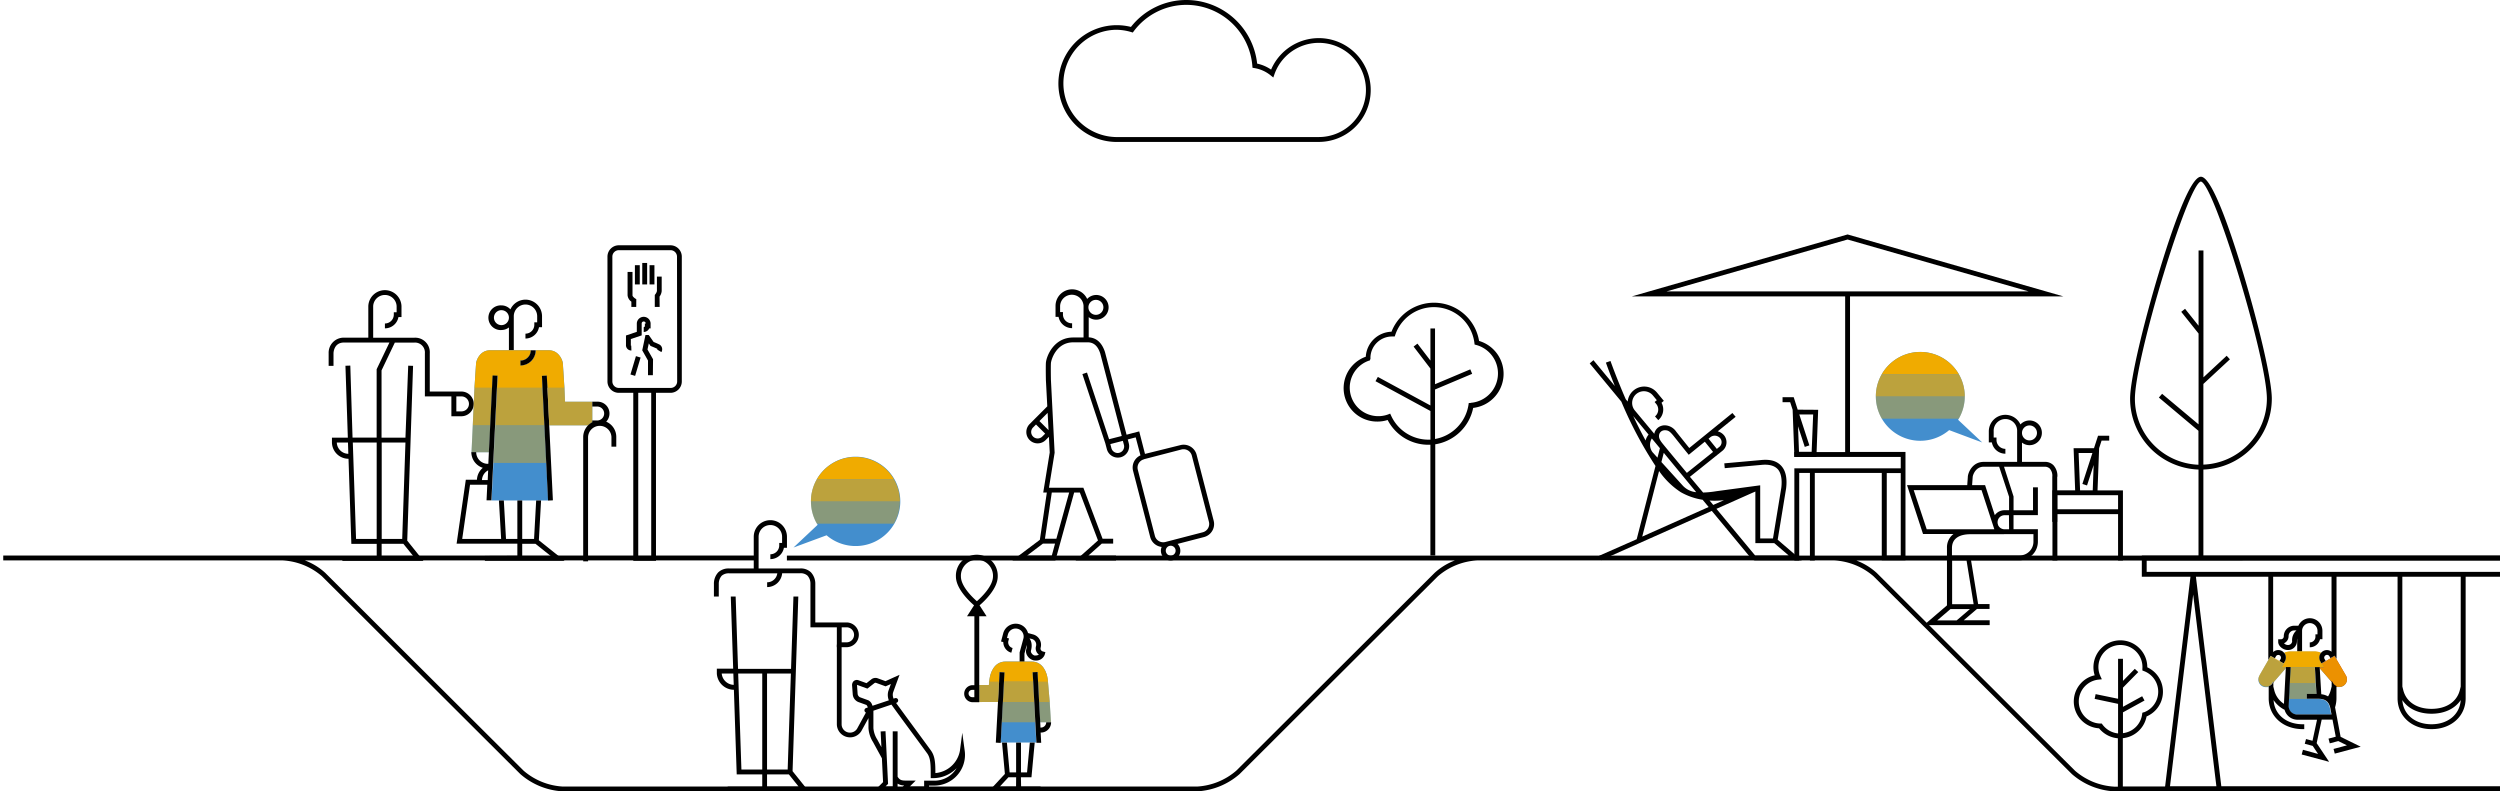 <?xml version="1.0" encoding="UTF-8"?>
<svg xmlns="http://www.w3.org/2000/svg" xmlns:xlink="http://www.w3.org/1999/xlink" viewBox="0 0 770.75 243.99">
  <defs>
    <style>.cls-1{fill:none;}.cls-2{fill:#438ecd;}.cls-10,.cls-3,.cls-5{fill:#f0ab00;}.cls-3{opacity:0.7;}.cls-4{fill:#e35500;}.cls-6{opacity:0.7;}.cls-7{clip-path:url(#clip-path);}.cls-8{opacity:0.4;}.cls-9{clip-path:url(#clip-path-2);}.cls-10{opacity:0.4;}.cls-11{clip-path:url(#clip-path-3);}.cls-12{clip-path:url(#clip-path-4);}.cls-13{fill:#4fb81c;}</style>
    <clipPath id="clip-path">
      <rect class="cls-1" x="250.02" y="147.74" width="27.42" height="6.86"></rect>
    </clipPath>
    <clipPath id="clip-path-2">
      <rect class="cls-1" x="250.02" y="154.6" width="27.42" height="6.85"></rect>
    </clipPath>
    <clipPath id="clip-path-3">
      <rect class="cls-1" x="578.32" y="115.36" width="27.42" height="6.86"></rect>
    </clipPath>
    <clipPath id="clip-path-4">
      <rect class="cls-1" x="578.32" y="122.22" width="27.42" height="6.86"></rect>
    </clipPath>
  </defs>
  <title>Header_Everyday</title>
  <g id="Layer_2" data-name="Layer 2">
    <g id="Outline">
      <path d="M344,43.76A18,18,0,1,1,348.67,8.3,21.71,21.71,0,0,1,365.82,0a22,22,0,0,1,21.76,19.61,12.28,12.28,0,0,1,4.3,1.85,16,16,0,1,1,15,22.29H344Zm62.61-1.51a14.52,14.52,0,1,0-13.7-19.35l-.35,1-.83-.67a10.64,10.64,0,0,0-5-2.24l-.58-.1-.05-.59A20.45,20.45,0,0,0,365.82,1.5a20.23,20.23,0,0,0-16.27,8.11l-.31.42-.5-.15a16.38,16.38,0,0,0-4.76-.7,16.54,16.54,0,0,0,0,33.07Z"></path>
      <path d="M72.4,172.77H97m-13-1.49h-10m21.55,0h-10"></path>
      <path d="M8.69,172.78H33.23m-13-1.5h-10m21.54,0h-10"></path>
      <line x1="104.12" y1="172.33" x2="105.62" y2="172.33"></line>
      <line y1="172.33" x2="1.5" y2="172.33"></line>
      <path d="M40.54,172.78H65.09m-13-1.5H42m21.55,0h-10"></path>
      <path class="cls-2" d="M700.05,211.17v0a2.29,2.29,0,0,0,.51-.6h0a.43.43,0,0,0,0-.07h0l.21-.38v.42l3.83-4.4,0-.44h0v0l.95,0h0l.53,0-.24,4.86-.24,4.89-.11,2.28a2.63,2.63,0,0,0,2.62,2.59h10.59l-.4-2.11c-.48-2-1.56-2.75-3.84-2.75H711.2V214h2.92l-.2-3.4-.28-4.85.56,0h0l.92,0v0h0v.2h0l3.68,4.27v-.29l.31.53.08.14h0a2.24,2.24,0,0,0,1.09,1v.22h.92a2.32,2.32,0,0,0,2-3.49h0l-3.5-6-1.29.74-.53.31h0l-.9.52h0l-1.3.75-.35-.6a2.33,2.33,0,0,1-.23-1.77,2.21,2.21,0,0,1,.47-.88,5.1,5.1,0,0,0-2.16-.46h-7.09a5.27,5.27,0,0,0-2.17.44,2.34,2.34,0,0,1,.24,2.67l-.35.61h0l-1.29-.74h0l-.9-.53-1.19-.68h0l-.65-.37-.71,1.23h0l-2.69,4.67,0,0,0,.06h0a2.35,2.35,0,0,0-.35,1.23,2.32,2.32,0,0,0,2.32,2.32h.77v-.16A2.25,2.25,0,0,0,700.05,211.17Z"></path>
      <path class="cls-2" d="M323.63,216.43h0l-.54-6.25-.1-.9c-.2-1.62-1.28-5.34-4.93-5.34H310c-3.65,0-4.72,3.75-4.92,5.34,0,0-.11.9-.11.9l-.09,1h-3v5.24h5.78l.5-9.21,1.49.08-1.15,21.64h11l-1.16-21.64,1.5-.08.83,15.46H324Z"></path>
      <path class="cls-3" d="M700.05,211.17v0a2.29,2.29,0,0,0,.51-.6h0a.43.43,0,0,0,0-.07h0l.21-.38v.42l3.83-4.4,0-.44H703.4l.68-1.19-2.19-1.27-1.84-1.05-3.4,5.9,0,0,0,.06h0a2.35,2.35,0,0,0-.35,1.23,2.32,2.32,0,0,0,2.32,2.32h.77v-.16A2.25,2.25,0,0,0,700.05,211.17Z"></path>
      <path class="cls-1" d="M758.64,177.81h-18v33.85l.27,1.08c.91,3.63,4.17,5.8,8.72,5.8s7.82-2.17,8.73-5.8l.27-1.08Z"></path>
      <path class="cls-1" d="M749.64,220c-4,0-7.2-1.56-9-4.21.27,4.42,3.88,7.46,9,7.46s8.71-3,9-7.46C756.85,218.48,753.63,220,749.64,220Z"></path>
      <path class="cls-1" d="M770.75,242.49H684.84L677,177.81h22.32v25.61l.71-1.23,1.3.75.35-.61a.84.84,0,0,1,1.14-.3.8.8,0,0,1,.38.5.81.81,0,0,1-.08.63l-.35.61,1.29.74h0l.35-.61a2.33,2.33,0,0,0,.23-1.77,2.25,2.25,0,0,0-.08-.24,3.21,3.21,0,0,0-.24-.45l-.16-.2-.05-.05a1.94,1.94,0,0,0-.2-.21h0a.79.79,0,0,0-.15-.12,1,1,0,0,0-.17-.12,2.33,2.33,0,0,0-2.75.32V177.81h18v23.11a2.32,2.32,0,0,0-2.6-.19,2,2,0,0,0-.33.24,2.65,2.65,0,0,0-.29.29,2.39,2.39,0,0,0-.46.88,2.32,2.32,0,0,0,.23,1.77l.34.6.35-.2.95-.55-.34-.6a.81.81,0,0,1-.08-.63.82.82,0,0,1,.12-.25.86.86,0,0,1,.19-.19L717,202a.84.84,0,0,1,1.14.31l.34.59,1.29-.74.58,1V177.81h18.82V215.3c0,5.5,4.41,9.49,10.49,9.49s10.5-4,10.5-9.49V177.81h10.61"></path>
      <polygon class="cls-1" points="669.01 242.49 683.33 242.49 676.17 183.3 669.01 242.49"></polygon>
      <rect class="cls-1" x="661.82" y="172.79" width="108.93" height="3.52"></rect>
      <path class="cls-1" d="M758.64,177.81h-18v33.85l.27,1.08c.91,3.63,4.17,5.8,8.72,5.8s7.82-2.17,8.73-5.8l.27-1.08Z"></path>
      <path class="cls-1" d="M770.75,242.49H684.84L677,177.81h22.32v25.61l.71-1.23,1.3.75.35-.61a.84.84,0,0,1,1.14-.3.8.8,0,0,1,.38.5.81.81,0,0,1-.08.63l-.35.61,1.29.74h0l.35-.61a2.33,2.33,0,0,0,.23-1.77,2.25,2.25,0,0,0-.08-.24,3.21,3.21,0,0,0-.24-.45l-.16-.2-.05-.05a1.94,1.94,0,0,0-.2-.21h0a.79.79,0,0,0-.15-.12,1,1,0,0,0-.17-.12,2.33,2.33,0,0,0-2.75.32V177.81h18v23.11a2.32,2.32,0,0,0-2.6-.19,2,2,0,0,0-.33.24,2.65,2.65,0,0,0-.29.29,2.39,2.39,0,0,0-.46.88,2.32,2.32,0,0,0,.23,1.77l.34.6.35-.2.95-.55-.34-.6a.81.81,0,0,1-.08-.63.82.82,0,0,1,.12-.25.86.86,0,0,1,.19-.19L717,202a.84.84,0,0,1,1.14.31l.34.59,1.29-.74.58,1V177.81h18.82V215.3c0,5.5,4.41,9.49,10.49,9.49s10.5-4,10.5-9.49V177.81h10.61"></path>
      <polygon class="cls-1" points="669.01 242.49 683.33 242.49 676.17 183.3 669.01 242.49"></polygon>
      <path class="cls-1" d="M749.64,220c-4,0-7.2-1.56-9-4.21.27,4.42,3.88,7.46,9,7.46s8.71-3,9-7.46C756.85,218.48,753.63,220,749.64,220Z"></path>
      <rect class="cls-1" x="661.82" y="172.79" width="108.93" height="3.52"></rect>
      <path class="cls-4" d="M723.25,208.23h0l-3.5-6-4,2.32.69,1.19H715l5.19,6h1.08a2.32,2.32,0,0,0,2-3.49Z"></path>
      <path class="cls-3" d="M718.83,210.17v-.29l.31.53.08.14h0a2.24,2.24,0,0,0,1.09,1v.22h.92a2.32,2.32,0,0,0,2-3.49h0l-3.5-6-1.82,1.05-2.21,1.27.69,1.19h-1.27v.2Z"></path>
      <path d="M700.4,122.93c0-6.19-4.4-24-8.74-38.44-4.12-13.7-9.74-30-13.11-30s-9,16.33-13.1,30c-4.34,14.42-8.74,32.25-8.74,38.44a21.87,21.87,0,0,0,21.09,21.83V172h1.5V144.76A21.87,21.87,0,0,0,700.4,122.93Zm-21.1,20.31V118.37l8.18-7.59-1-1.1-7.16,6.65V77.21h-1.5v23.21l-4.17-5.22-1.17.94,5.34,6.69v28l-11.24-9.42-1,1.15,12.2,10.25v10.47a20.36,20.36,0,0,1-19.59-20.31c0-12.5,16.36-66.33,20.34-67,4,.64,20.35,54.47,20.35,67A20.36,20.36,0,0,1,679.3,143.24Z"></path>
      <path d="M456,105.11a14.08,14.08,0,0,0-27-2.84,8.17,8.17,0,0,0-7.92,7.6l0,.1a10.3,10.3,0,0,0,3.59,20,10.1,10.1,0,0,0,3.14-.49,14.14,14.14,0,0,0,12.54,7.64l.64,0v34.16h1.5v-34.3a14.2,14.2,0,0,0,11.69-11.22A10.58,10.58,0,0,0,456,105.11Zm-2.58,19.14-.6,0-.09.59a12.67,12.67,0,0,1-10.31,10.5V120.08l11.45-4.83-.58-1.38-10.87,4.58V101.26H441v9.9l-4-5.22-1.19.91,5.18,6.77V125l-16.2-8.8-.72,1.32L441,126.71v8.84l-.64,0a12.63,12.63,0,0,1-11.47-7.38l-.3-.65-.66.26a8.8,8.8,0,1,1-6-16.55l.44-.14,0-.29h.14l0-.72a6.66,6.66,0,0,1,6.67-6.34h.25l.56,0,.18-.53a12.58,12.58,0,0,1,24.39,2.51l.06.5.49.13a9.09,9.09,0,0,1-1.71,17.84Z"></path>
      <path class="cls-1" d="M138.05,171.29H127.43v1.49h25m-3.14-1.49h-9.75"></path>
      <path class="cls-2" d="M244.63,168.8l7.45-7c-.07-.13-.15-.24-.23-.37a13.77,13.77,0,1,1,3.47,4l-.49-.4Z"></path>
      <path class="cls-5" d="M275.6,147.74H251.85a13.72,13.72,0,0,1,23.75,0Z"></path>
      <g class="cls-6">
        <g class="cls-7">
          <path class="cls-5" d="M275.6,147.74a13.64,13.64,0,0,1,1.84,6.86H250a13.73,13.73,0,0,1,1.83-6.86Z"></path>
        </g>
      </g>
      <g class="cls-8">
        <g class="cls-9">
          <path class="cls-5" d="M275.6,161.45H251.85A13.67,13.67,0,0,1,250,154.6h27.42a13.57,13.57,0,0,1-1.84,6.85"></path>
        </g>
      </g>
      <path d="M309.79,199.69a3.27,3.27,0,0,0,2,1.54l.39-1.45a1.8,1.8,0,0,1-1.29-2.22l.19-.72-.62-.17.29-1.11a2.47,2.47,0,0,1,4.78,1.24l-1.18,4.35V204h1.49v-2.51c.1-.35.43-1.6.71-2.65a4.13,4.13,0,0,1-.17,1.41,2.43,2.43,0,0,0,.3,1.83,3.14,3.14,0,0,0,1.86,1.47,2.94,2.94,0,0,0,.74.09h0a2.81,2.81,0,0,0,2.79-1.75l.23-.83-.73-.2a1.06,1.06,0,0,1-.65-.45.93.93,0,0,1-.08-.76,3.32,3.32,0,0,0-2.34-4.06l-1.56-.42a3.94,3.94,0,0,0-2.77-2.75,4,4,0,0,0-4.87,2.8l-.68,2.55.7.19A3.31,3.31,0,0,0,309.79,199.69Zm8.34-2.7a1.82,1.82,0,0,1,1.26,2.27,2.43,2.43,0,0,0,.28,1.9,2.83,2.83,0,0,0,.62.67,2.08,2.08,0,0,1-1,.26,1.25,1.25,0,0,1-.35,0,1.66,1.66,0,0,1-.95-.77.93.93,0,0,1-.15-.69c.54-2,0-3.18-.45-3.8Z"></path>
      <path d="M314.75,239.63H318l1-10.69h-1.5l-.86,9.19h-1.87v-9.19h-1.5v9.19h-2l-.84-9.19h-1.5l.88,9.66-5,5.39h16v-1.5h-6Zm-1.5,2.86h-5l2.65-2.86h2.38Z"></path>
      <polygon class="cls-10" points="309.19 216.43 308.85 222.68 319.19 222.68 318.86 216.43 309.19 216.43"></polygon>
      <polygon class="cls-10" points="324.04 222.68 323.63 216.43 320.36 216.43 320.7 222.68 324.04 222.68"></polygon>
      <polygon class="cls-3" points="323.63 216.43 323.09 210.19 320.03 210.19 320.36 216.43 323.63 216.43"></polygon>
      <polygon class="cls-3" points="309.52 210.19 309.19 216.43 309.19 216.43 318.86 216.43 318.53 210.19 309.52 210.19"></polygon>
      <path class="cls-5" d="M319.87,207.22l.16,3h3.06l-.1-.9c-.2-1.62-1.28-5.34-4.93-5.34H310c-3.65,0-4.72,3.75-4.92,5.34,0,0-.11.9-.11.9H308l.16-3,1.49.08-.15,2.88h9l-.16-2.88Z"></path>
      <path d="M324.05,222.68h-1.5a1.63,1.63,0,0,1-1.63,1.63h-.14l-.08-1.63-.34-6.25h0l-.33-6.25-.16-3-1.5.08.16,2.88.33,6.25h0l.33,6.25.34,6.26v.1L321,229l-.17-3.15h.06A3.13,3.13,0,0,0,324.05,222.68Z"></path>
      <polygon points="308.18 207.22 308.02 210.19 307.68 216.43 307.68 216.43 307.01 228.96 308.51 229.04 308.52 228.94 308.85 222.68 309.19 216.43 309.19 216.43 309.52 210.19 309.67 207.3 308.18 207.22"></polygon>
      <path d="M297.42,231.46l-.75-5.54-.73,5.54a8.42,8.42,0,0,1-7.56,6.88c0-3.06-.1-5.17-1.36-6.94-.34-.48-1.67-2.29-3.36-4.59-2.3-3.13-5.27-7.17-7.4-10.1l.16-.05a.75.75,0,0,0-.48-1.42l-.45.15a3,3,0,0,1-.18-1.8c.28-.83,1.41-3.89,1.41-3.89l.61-1.66L273,210l-2.46-.9a2.05,2.05,0,0,0-1.84.29l-1.56,1.23-2.42-.88a1.47,1.47,0,0,0-1.61.33,1.74,1.74,0,0,0-.41,1.31l.2,2.69a2.8,2.8,0,0,0,1.68,2.35l2.55.92a1.87,1.87,0,0,1,.37.65l.05.12-.53.18a.75.75,0,0,0-.47.95.74.74,0,0,0,.41.44l-2.58,4.72a2.58,2.58,0,0,1-4.91-1.09V198.73H258v24.53a4.08,4.08,0,0,0,7.75,1.77l2-3.64v3.09a9.06,9.06,0,0,0,1.41,4.3c.32.6,1.51,2.77,2.73,5l.36,7.35L269.37,244h7.36v-2.41a3.83,3.83,0,0,0,2,.56L276.85,244h9.56v-1.8h1.67a9.49,9.49,0,0,0,9.43-9.47A8.9,8.9,0,0,0,297.42,231.46Zm-28.52-14.1a2.44,2.44,0,0,0-1.17-1.45l-2.61-.95a1.35,1.35,0,0,1-.71-1l-.19-2.7c0-.11,0-.18,0-.12l3.2,1.16,2.21-1.73a.73.73,0,0,1,.4-.07l3,1.1,1.63-.72c-.32.87-.67,1.85-.81,2.26a4.41,4.41,0,0,0,.18,2.77L269,217.59A1.23,1.23,0,0,0,268.9,217.36Zm19.17,23.33h-3.16v1.8h-4.43l1.83-1.83H279.6c-1.54,0-2.16-.07-2.87-1.2v-14h-1.5v17H273l.79-.78L273,225.43l-1.5.07.24,4.85c-.59-1.08-1.05-1.94-1.23-2.28a7.76,7.76,0,0,1-1.24-3.59V220c0-.3,0-.6,0-.89l5.56-1.88c2.14,3,5.28,7.23,7.68,10.49,1.69,2.29,3,4.09,3.35,4.56,1.08,1.54,1.08,3.54,1.08,6.87v.75h.75a10.13,10.13,0,0,0,7.24-3.08A8,8,0,0,1,288.07,240.69Z"></path>
      <path class="cls-1" d="M237.49,175v-2.17H94a19.51,19.51,0,0,1,6.27,3.82c2.42,2.41,57.89,57.76,61.16,61a20.24,20.24,0,0,0,12,4.88H369.15a20.24,20.24,0,0,0,12-4.88c3.27-3.24,58.74-58.59,61.17-61a19.21,19.21,0,0,1,6.25-3.81H242.6V175Z"></path>
      <path class="cls-1" d="M770.75,242.49h-119a20.24,20.24,0,0,1-12-4.88c-3.27-3.24-58.74-58.6-61.16-61a19.33,19.33,0,0,0-6.25-3.82H770.75v5"></path>
      <path d="M246.12,183.92l-1.5,0-.74,22.29H227.54l-.74-22.29-1.5,0,.74,22.24H221v1.5h0a5.31,5.31,0,0,0,5.26,5l.87,26.09H235v3.75H224.35V244h25l-5-6.25Zm-3.28,53.32h-6.36V207.66h7.35Zm-20.33-29.58h3.58l.12,3.48A3.83,3.83,0,0,1,222.51,207.66Zm6.07,29.58-1-29.58H235v29.58Zm7.9,5.25v-3.75h6.72l3,3.75Z"></path>
      <path d="M261.14,191.9h-9.78V180.08a5.2,5.2,0,0,0-1.37-3.66,4.5,4.5,0,0,0-3.4-1.16H233.88v-9.77a3.62,3.62,0,0,1,7.24,0v1.9h-.88v.75a2.74,2.74,0,0,1-2.74,2.74v1.5a4.26,4.26,0,0,0,4.18-3.49h.94v-3.4a5.12,5.12,0,0,0-10.24,0v9.77h-7.51a4.63,4.63,0,0,0-3.41,1.17,5.13,5.13,0,0,0-1.36,3.65v3.83h1.5v-3.83a3.77,3.77,0,0,1,.9-2.58,3.26,3.26,0,0,1,2.35-.74h14.79a3.16,3.16,0,0,1-3.13,2.76V181a4.66,4.66,0,0,0,4.63-4.26h5.48a3.13,3.13,0,0,1,2.33.73,3.71,3.71,0,0,1,.91,2.59V193.4H258v6.13h3.15a3.82,3.82,0,0,0,0-7.63Zm0,6.13h-1.65V193.4h1.65a2.32,2.32,0,0,1,0,4.63Z"></path>
      <path d="M350.14,134.84l1.46,5.55a4.12,4.12,0,0,0-2.27,4.79l5.27,20.37a4.12,4.12,0,0,0,3.54,3.07,3,3,0,0,0,2.78,4.17,2.84,2.84,0,0,0,.76-.1,3,3,0,0,0,1.36-5l8.15-2.11a4.14,4.14,0,0,0,3-5l-5.27-20.37a4.14,4.14,0,0,0-4-3.11,4.06,4.06,0,0,0-1,.13L353,139.94,351.22,133l-4.94,1.27.38,1.46Zm10.4,33.46a1.58,1.58,0,0,1,.38-.05,1.52,1.52,0,1,1-.38.05Zm-7.86-26.72,11.55-3a2.91,2.91,0,0,1,.66-.08,2.63,2.63,0,0,1,2.56,2l5.26,20.37a2.65,2.65,0,0,1-1.89,3.23l-11.55,3a2.66,2.66,0,0,1-3.22-1.9l-5.26-20.36a2.65,2.65,0,0,1,1.89-3.23Z"></path>
      <path d="M332.92,151.85l5.59,14.77-6.91,6.17h12.46v-1.5h-8.52l4.15-3.7h3.5v-1.5h-3.27L334,150.36H323.4l1.74-10.76v-.08L324,117.09s-.08-3.81,0-5.11c.06-1,1.6-6.44,6.89-6.44h4.62c2.32.1,3.22,2,3.7,3.45.06.19,6.63,25.42,6.63,25.42l-3.91,1-6.81-20.55-1.42.47,7.07,21.36.47,1.78a3.51,3.51,0,0,0,3.37,2.61,4,4,0,0,0,.91-.11,3.52,3.52,0,0,0,2.49-4.27l-.7-2.7h0s-6.58-25.28-6.66-25.51c-.95-2.86-2.64-4.36-5-4.49V97.77a3.76,3.76,0,0,0,2.3.79,3.81,3.81,0,1,0-2.78-6.39,5.11,5.11,0,0,0-9.75,2.13v3.4h.94a4.24,4.24,0,0,0,4.17,3.47v-1.5A2.72,2.72,0,0,1,327.71,97V96.2h-.88V94.3a3.62,3.62,0,0,1,7.23,0v9.75h-3.22c-6,0-8.26,5.84-8.39,7.85-.08,1.36,0,5.09,0,5.25l.43,8.12-5.44,5.46a3.49,3.49,0,1,0,4.94,4.94l1-1,.25,4.84-2,12.34h1.11l-2.15,14.57-8.48,6.37h13.27l5.78-20.94Zm9.72-13.71-.32-1.23,3.86-1,.33,1.24a2,2,0,0,1-.21,1.52,2,2,0,0,1-1.21.92,1.93,1.93,0,0,1-.53.07A2,2,0,0,1,342.64,138.14Zm-7.08-43.3v-.17a2.31,2.31,0,1,1,0,.17Zm-17.65,38.35a2,2,0,0,1,.59-1.41l.9-.91,2.83,2.83-.91.9a2,2,0,0,1-2.82,0A2,2,0,0,1,317.91,133.19Zm5.08-5.91.28,5.34-2.81-2.81Zm-1.45,40.31h3.73l-1,3.7h-7.63Zm2.73-15.74h5.35l-3.94,14.24h-3.52Z"></path>
      <path class="cls-2" d="M611.13,136.42l-7.45-7c.07-.12.15-.23.22-.36a13.69,13.69,0,0,0,0-13.71,13.71,13.71,0,0,0-25.58,6.86A13.7,13.7,0,0,0,600.44,133c.17-.13.33-.26.48-.4Z"></path>
      <path class="cls-5" d="M580.16,115.36H603.9a13.71,13.71,0,0,0-23.74,0Z"></path>
      <g class="cls-6">
        <g class="cls-11">
          <path class="cls-5" d="M580.16,115.36a13.64,13.64,0,0,0-1.84,6.86h27.42a13.64,13.64,0,0,0-1.84-6.86Z"></path>
        </g>
      </g>
      <g class="cls-8">
        <g class="cls-12">
          <path class="cls-5" d="M580.16,129.07H603.9a13.57,13.57,0,0,0,1.84-6.85H578.32a13.57,13.57,0,0,0,1.84,6.85"></path>
        </g>
      </g>
      <path d="M570.36,91.37H636.1L569.61,72.28,503.12,91.37h65.74v48H553.18v1.5H586v3.52h-32.8V172.8h1.5v-27H558v27h1.5v-27h20.65v26.94h7.31V139.33H570.36Zm-.75-17.53,55.83,16H513.78ZM586,171.29h-4.31V145.85H586Z"></path>
      <path d="M554.23,126.3,553,122.46h-3.44V124h2.35l.76,2.34h0l.54,14.53H560l.54-14.53Zm4.3,13h-3.9l-.3-7.87,2.08,6.35,1.42-.47-3.11-9.54H559Z"></path>
      <path d="M555.5,172.78l-7.44-6.38,2.6-15.84c.39-3.21-.16-5.59-1.63-7.08s-3.5-1.93-6.29-1.63l-11.14,1,.14,1.49,11.15-1c2.33-.26,4,.15,5.07,1.19s1.54,3.11,1.22,5.81L546.61,166h-3.94V149.62l-13.6,1.83a29.24,29.24,0,0,1-4,.4L521,147l9.25-7.4h0l.66-.53a3.39,3.39,0,0,0,.62-4.85,3.75,3.75,0,0,0-1.95-1.24l5.52-4.48-1-1.17-13.3,10.79c-1.08-1.35-3.64-4.55-4-5a4.39,4.39,0,0,0-3.6-2,3.6,3.6,0,0,0-1.84.56,3.32,3.32,0,0,0-1.27,1.72,2.17,2.17,0,0,0-.07.35l-6-7.21h0a3.62,3.62,0,0,1,3.12-5.91,3.6,3.6,0,0,1,2.45,1.29h0l1.21,1.46-.68.56.48.58a2.74,2.74,0,0,1-.36,3.86l1,1.15a4.27,4.27,0,0,0,1-5.35l.72-.6L510.82,121h0a5.11,5.11,0,0,0-9,2.8l-.61-.73c-2.84-6.53-4.65-11.65-4.7-11.78l-1.41.5c.13.39,1.14,3.23,2.77,7.25l-6.61-8-1.15,1,9.75,11.78a121.56,121.56,0,0,0,10.53,19.84l-5.8,22.58L493,171.35l.61,1.37,34.13-15.21,12.43,15,.83.27Zm-25.14-37.64a1.89,1.89,0,0,1-.41,2.73l-.65.53-2.55-3.16.66-.53A2.18,2.18,0,0,1,530.36,135.14Zm-18.8-1.3a1.87,1.87,0,0,1,.68-.9,2,2,0,0,1,1-.3c1.13,0,1.58.42,2.48,1.45.35.41,3,3.79,4.43,5.52l.48.6,4.32-3.51h0l.65-.52,2.54,3.15-8.08,6.46c-2.4-2.88-7.34-8.83-7.65-9.25C511.54,135.42,511.32,134.7,511.56,133.84Zm7.06,15.68-6.41-7.08.73-2.83,10,12.13A6.43,6.43,0,0,1,518.62,149.52Zm-9.36-14.34.36.44h0l2.13,2.57L511,141.1l-1.51-1.67A3.75,3.75,0,0,1,509.26,135.18Zm-1-1.19a4.49,4.49,0,0,0-.92,1.82c-1.36-2.48-2.65-5.05-3.83-7.56Zm20.33,20.38a27.42,27.42,0,0,0,2.91-.17l-3.31,1.47-1.13-1.36Q527.85,154.37,528.6,154.37Zm-22.29,11.06,5.19-20.22a24.23,24.23,0,0,0,6.68,6.52,19.74,19.74,0,0,0,6.75,2.35l1.85,2.23Zm22.88-8.56,11-4.9c.46-.19.79-.34,1-.43v15.91H547l4.48,3.83H541.13Z"></path>
      <path d="M646.67,151.18l.49-13,.76-2.35h2.35v-1.5h-3.44l-1.25,3.84h-6.29l.48,13h-7V172.8h1.52V158.51H653v14.28h1.5V151.18Zm-5.83-11.52h4.25L642,149.2l1.43.47,2.05-6.31-.29,7.82h-3.9ZM653,157h-18.7v-4.33H653Z"></path>
      <path d="M634.29,147a4.84,4.84,0,0,0-1.24-3.6,3.65,3.65,0,0,0-2.78-1h-6.89v-5.95a3.74,3.74,0,0,0,2.31.8,3.81,3.81,0,1,0-2.79-6.39,5.11,5.11,0,0,0-9.75,2.14v3.39h.94a4.24,4.24,0,0,0,4.17,3.49v-1.5a2.74,2.74,0,0,1-2.74-2.74v-.75h-.87V133a3.62,3.62,0,1,1,7.23,0v9.4H611.57c-3.52,0-4.82,3.35-4.89,4.57,0,.24-.09,1.3-.18,2.6H587.94l4.93,15.07h9.38a5.17,5.17,0,0,0-2,4.3v17.7l-7.11,6.09h20.28v-1.5h-8l4.08-3.49h3.88v-1.5h-3.52l-2.19-13.5h14.88a5.74,5.74,0,0,0,5.73-5.74v-3.85h-7.51v-4.34h7.51v-8.57h-1.5v7.07h-6v-4.24l-2.94-9.17h12.38a2.22,2.22,0,0,1,1.71.55,3.29,3.29,0,0,1,.79,2.54v13.91h1.52V147Zm-10.91-13.58a2.31,2.31,0,1,1,0,.1ZM594,163.17,590,151.11h20.91l3.94,12.06Zm9.24,28.1h-6l4.08-3.49h6Zm5.23-5h-6.63v-13.5h4.44Zm18.44-21.6V167a4.24,4.24,0,0,1-4.23,4.24H601.79V169c0-3.46,3-4.3,5.7-4.3Zm-7.51-1.49H618a2.18,2.18,0,0,1-2-1.32l0-.06a2.09,2.09,0,0,1-.15-.79,2.17,2.17,0,0,1,2.16-2.17h1.35Zm0-10v4.12H618a3.68,3.68,0,0,0-3,1.53l-3-9.27h-4c.09-1.26.16-2.27.18-2.5,0-.42.79-3.17,3.39-3.17h4.77Z"></path>
      <polygon class="cls-1" points="701.89 203.24 701.89 203.24 701.72 203.15 701.89 203.24"></polygon>
      <path d="M708.15,197.79a5.07,5.07,0,0,1,.08-.94v4h1.5v-6.42a2.41,2.41,0,0,1,2.37-2.33h0a2.39,2.39,0,0,1,2.38,2.37v1.1h-.63v.75a1.75,1.75,0,0,1-1.75,1.74v1.5a3.25,3.25,0,0,0,3.16-2.49H716v-2.6a3.88,3.88,0,0,0-3.88-3.87h0a3.8,3.8,0,0,0-2.72,1.14,3.9,3.9,0,0,0-.81,1.17h-1.26a3.23,3.23,0,0,0-2.29.95,3.27,3.27,0,0,0-.95,2.35.9.9,0,0,1-1,.88h-.72l0,.84c0,1.22,1.48,2.47,2.93,2.47A2.74,2.74,0,0,0,708.15,197.79Zm-2.58-1.69a1.74,1.74,0,0,1,1.74-1.74H708a4,4,0,0,0-1.33,3.43,1.27,1.27,0,0,1-1.38,1.06,1.65,1.65,0,0,1-1.13-.53A2.38,2.38,0,0,0,705.57,196.1Z"></path>
      <path class="cls-1" d="M770.75,242.49h-119a20.24,20.24,0,0,1-12-4.88c-3.27-3.24-58.74-58.6-61.16-61a19.33,19.33,0,0,0-6.25-3.82H770.75v5"></path>
      <path d="M647.53,208.42c0-.11-.1-.23-.14-.34a6.79,6.79,0,0,1,12.68-4.87,6.9,6.9,0,0,1,.43,2.95l0,.55.52.2a6.79,6.79,0,0,1,0,12.68l-.1,0-.44.15-.06.46a6.73,6.73,0,0,1-5.91,5.83v-6.41l6.64-3.65-.72-1.32-5.92,3.26V212l4.72-4.8-1.07-1-3.65,3.72V203.1H653v12.33L646.08,214l-.3,1.47L653,217v9.12a6.84,6.84,0,0,1-4.81-2.75l-.22-.3h-.38a6.79,6.79,0,0,1-.64-13.54l1.05-.11Zm123.22-35.63v-1.5H242.6v1.5H448.54a19.17,19.17,0,0,0-6.24,3.82c-2.43,2.41-57.9,57.76-61.17,61a20.24,20.24,0,0,1-12,4.88H173.44a20.24,20.24,0,0,1-12-4.88c-3.28-3.24-58.75-58.6-61.17-61A19.19,19.19,0,0,0,94,172.78H233.67v-1.5H1v1.5H87.26a20.19,20.19,0,0,1,12,4.88c2.42,2.41,57.89,57.76,61.17,61a21.64,21.64,0,0,0,13,5.31H369.15a21.64,21.64,0,0,0,13-5.31c3.27-3.24,58.74-58.6,61.17-61a20.19,20.19,0,0,1,12-4.88H565.61a20.19,20.19,0,0,1,12,4.88c2.42,2.41,57.89,57.76,61.17,61a21.64,21.64,0,0,0,13,5.31h119v-1.5H654.47V227.58a8.52,8.52,0,0,0,2.15-.51,8.31,8.31,0,0,0,5.17-6.19,8.28,8.28,0,0,0,.22-15.15,8.23,8.23,0,0,0-.55-3,8.34,8.34,0,0,0-7.74-5.32,8.44,8.44,0,0,0-3,.55,8.31,8.31,0,0,0-4.93,10.24,8.08,8.08,0,0,0-1.16.34,8.29,8.29,0,0,0,2.51,16,8.34,8.34,0,0,0,5.8,3.07v14.91h-1.18a20.24,20.24,0,0,1-12-4.88c-3.27-3.24-58.74-58.6-61.16-61a19.33,19.33,0,0,0-6.25-3.82Z"></path>
      <path class="cls-1" d="M770.75,242.49H684.84L677,177.81h22.32v25.61l.71-1.23,1.3.75.35-.61a.84.84,0,0,1,1.14-.3.8.8,0,0,1,.38.5.81.81,0,0,1-.08.63l-.35.61,1.29.74h0l.35-.61a2.33,2.33,0,0,0,.23-1.77,2.25,2.25,0,0,0-.08-.24,2,2,0,0,0-.24-.45l-.16-.2a1,1,0,0,0-.25-.26h0a.79.79,0,0,0-.15-.12,1,1,0,0,0-.17-.12,2.33,2.33,0,0,0-2.75.32V177.81h18v23.11a2.32,2.32,0,0,0-2.6-.19,2,2,0,0,0-.33.24,1.33,1.33,0,0,0-.29.29,2.39,2.39,0,0,0-.46.88,2.32,2.32,0,0,0,.23,1.77l.34.6.35-.2.95-.55.91-.52.53-.31,1.29-.74.58,1V177.81h18.82V215.3c0,5.5,4.41,9.49,10.49,9.49s10.5-4,10.5-9.49V177.81h10.61"></path>
      <path class="cls-1" d="M749.64,220c-4,0-7.2-1.56-9-4.21.27,4.42,3.88,7.46,9,7.46s8.71-3,9-7.46C756.85,218.48,753.63,220,749.64,220Z"></path>
      <path class="cls-1" d="M758.64,177.81h-18v33.85l.27,1.08c.91,3.63,4.17,5.8,8.72,5.8s7.82-2.17,8.73-5.8l.27-1.08Z"></path>
      <polygon class="cls-1" points="669.01 242.49 683.33 242.49 676.17 183.3 669.01 242.49"></polygon>
      <rect class="cls-1" x="661.82" y="172.79" width="108.93" height="3.52"></rect>
      <path class="cls-1" d="M700.7,202.56l1.19.68.9.53.35-.61a.87.87,0,0,0,.09-.63.85.85,0,0,0-.39-.5.83.83,0,0,0-1.14.3l-.35.61-1.3-.75.65.37Z"></path>
      <path class="cls-1" d="M758.64,177.81h-18v33.85l.27,1.08c.91,3.63,4.17,5.8,8.72,5.8s7.82-2.17,8.73-5.8l.27-1.08Z"></path>
      <path class="cls-1" d="M713.46,200.8a5.1,5.1,0,0,1,2.16.46,2.22,2.22,0,0,1,.61-.53,2.34,2.34,0,0,1,2.62.2h0V177.81h-18v23.24a2.34,2.34,0,0,1,2.75-.32,2.47,2.47,0,0,1,.61.51,5.27,5.27,0,0,1,2.17-.44Z"></path>
      <path class="cls-1" d="M770.75,242.49H684.84L677,177.81h22.32v25.61l-2.7,4.68a0,0,0,0,1,0,0l0,.06a2.3,2.3,0,0,0-.36,1.22,2.33,2.33,0,0,0,2.33,2.33h.77v-.15a2.63,2.63,0,0,0,.71-.41h0a2.43,2.43,0,0,0,.51-.6h0l0-.06h0l.21-.37v.42l3.82-4.41,0-.43h1l.52,0-.23,4.86-.12,2.37-.23,4.8a2.62,2.62,0,0,0,2.62,2.59H718.8l-.39-2.11c-.48-2-1.56-2.74-3.84-2.74h-3.38V214h2.93l-.48-8.26.56,0h.94v.2l3.68,4.27v-.3l.31.54.08.13h0a2.34,2.34,0,0,0,1.1,1v.22h.92a2.33,2.33,0,0,0,2.32-2.33,2.22,2.22,0,0,0-.33-1.17h0l-2.92-5V177.81h18.82V215.3c0,5.5,4.41,9.49,10.49,9.49s10.5-4,10.5-9.49V177.81h10.61"></path>
      <path class="cls-1" d="M717.93,203.24l.53-.31h0l-.34-.6A.83.83,0,0,0,717,202l-.06.06h0a.9.9,0,0,0-.2.19.72.72,0,0,0-.12.25.82.82,0,0,0,.08.63l.35.6.9-.52Z"></path>
      <polygon class="cls-1" points="669.01 242.49 683.33 242.49 676.17 183.3 669.01 242.49"></polygon>
      <path class="cls-1" d="M749.64,220c-4,0-7.2-1.56-9-4.21.27,4.42,3.88,7.46,9,7.46s8.71-3,9-7.46C756.85,218.48,753.63,220,749.64,220Z"></path>
      <rect class="cls-1" x="661.82" y="172.79" width="108.93" height="3.52"></rect>
      <path class="cls-1" d="M700.7,202.56l1.19.68.9.53.35-.61a.87.87,0,0,0,.09-.63.85.85,0,0,0-.39-.5.83.83,0,0,0-1.14.3l-.35.61-1.3-.75.65.37Z"></path>
      <path class="cls-1" d="M758.64,177.81h-18v33.85l.27,1.08c.91,3.63,4.17,5.8,8.72,5.8s7.82-2.17,8.73-5.8l.27-1.08Z"></path>
      <path class="cls-1" d="M749.64,220c-4,0-7.2-1.56-9-4.21.27,4.42,3.88,7.46,9,7.46s8.71-3,9-7.46C756.85,218.48,753.63,220,749.64,220Z"></path>
      <path class="cls-1" d="M713.46,200.8a5.1,5.1,0,0,1,2.16.46,2.22,2.22,0,0,1,.61-.53,2.34,2.34,0,0,1,2.62.2h0V177.81h-18v23.24a2.34,2.34,0,0,1,2.75-.32,2.47,2.47,0,0,1,.61.51,5.27,5.27,0,0,1,2.17-.44Z"></path>
      <path class="cls-1" d="M717.93,203.24l.53-.31h0l-.34-.6A.83.83,0,0,0,717,202l-.06.06a.61.61,0,0,0-.2.19.72.72,0,0,0-.12.25.82.82,0,0,0,.08.63l.35.6.9-.52Z"></path>
      <polygon class="cls-1" points="669.01 242.49 683.33 242.49 676.17 183.3 669.01 242.49"></polygon>
      <path class="cls-1" d="M770.75,242.49H684.84L677,177.81h22.32v25.61l-2.7,4.68a0,0,0,0,1,0,0l0,.06a2.3,2.3,0,0,0-.36,1.22,2.33,2.33,0,0,0,2.33,2.33h.77v-.15a2.63,2.63,0,0,0,.71-.41h0a2.43,2.43,0,0,0,.51-.6h0l0-.06h0l.21-.37v.42l3.82-4.41,0-.43h1l.52,0-.23,4.86-.12,2.37-.23,4.8a2.62,2.62,0,0,0,2.62,2.59H718.8l-.39-2.11c-.48-2-1.56-2.74-3.84-2.74h-3.38V214h2.93l-.48-8.26.56,0h.94v.2l3.68,4.27v-.3l.31.54.08.13h0a2.34,2.34,0,0,0,1.1,1v.22h.92a2.33,2.33,0,0,0,2.32-2.33,2.22,2.22,0,0,0-.33-1.17h0l-2.92-5V177.81h18.82V215.3c0,5.5,4.41,9.49,10.49,9.49s10.5-4,10.5-9.49V177.81h10.61"></path>
      <rect class="cls-1" x="661.82" y="172.79" width="108.93" height="3.52"></rect>
      <path class="cls-1" d="M770.75,242.49H684.84L677,177.81h22.32v25.61l.71-1.23,1.3.75.35-.61a.84.84,0,0,1,1.14-.3.8.8,0,0,1,.38.5.81.81,0,0,1-.08.63l-.35.61,1.29.74-.69,1.2h13l-.69-1.2.35-.2.95-.55-.34-.6a.81.81,0,0,1-.08-.63.82.82,0,0,1,.12-.25.86.86,0,0,1,.19-.19L717,202a.84.84,0,0,1,1.14.31l.34.59,1.29-.74.58,1V177.81h18.82V215.3c0,5.5,4.41,9.49,10.49,9.49s10.5-4,10.5-9.49V177.81h10.61"></path>
      <path class="cls-1" d="M758.64,177.81h-18v33.85l.27,1.08c.91,3.63,4.17,5.8,8.72,5.8s7.82-2.17,8.73-5.8l.27-1.08Z"></path>
      <path class="cls-1" d="M713.46,200.8a5.1,5.1,0,0,1,2.16.46,2.22,2.22,0,0,1,.61-.53,2.34,2.34,0,0,1,2.62.2h0V177.81h-18v23.24a2.34,2.34,0,0,1,2.75-.32,2.47,2.47,0,0,1,.61.51h0a5.27,5.27,0,0,1,2.17-.44Z"></path>
      <path class="cls-1" d="M749.64,220c-4,0-7.2-1.56-9-4.21.27,4.42,3.88,7.46,9,7.46s8.71-3,9-7.46C756.85,218.48,753.63,220,749.64,220Z"></path>
      <polygon class="cls-1" points="669.01 242.49 683.33 242.49 676.17 183.3 669.01 242.49"></polygon>
      <rect class="cls-1" x="661.82" y="172.79" width="108.93" height="3.52"></rect>
      <path class="cls-5" d="M716.41,205.7l-.69-1.19.35-.2-.34.2-.35-.6a2.33,2.33,0,0,1-.23-1.77,2.21,2.21,0,0,1,.47-.88h0a5.1,5.1,0,0,0-2.16-.46h-7.09a5.27,5.27,0,0,0-2.17.44,2.34,2.34,0,0,1,.24,2.67l-.35.61h0l-.68,1.19Z"></path>
      <path class="cls-1" d="M758.64,177.81h-18v33.85l.27,1.08c.91,3.63,4.17,5.8,8.72,5.8s7.82-2.17,8.73-5.8l.27-1.08Z"></path>
      <path class="cls-1" d="M749.64,220c-4,0-7.2-1.56-9-4.21.27,4.42,3.88,7.46,9,7.46s8.71-3,9-7.46C756.85,218.48,753.63,220,749.64,220Z"></path>
      <path class="cls-1" d="M770.75,242.49H684.84L677,177.81h22.32v25.61l.71-1.23,1.3.75.35-.61a.84.84,0,0,1,1.14-.3.8.8,0,0,1,.38.5.81.81,0,0,1-.08.63l-.35.61,1.29.74h0l.35-.61a2.33,2.33,0,0,0,.23-1.77,2.25,2.25,0,0,0-.08-.24,3.21,3.21,0,0,0-.24-.45l-.16-.2-.05-.05a1.94,1.94,0,0,0-.2-.21h0a.79.79,0,0,0-.15-.12,1,1,0,0,0-.17-.12,2.33,2.33,0,0,0-2.75.32V177.81h18v23.11a2.32,2.32,0,0,0-2.6-.19,2,2,0,0,0-.33.24,2.65,2.65,0,0,0-.29.29,2.39,2.39,0,0,0-.46.88,2.32,2.32,0,0,0,.23,1.77l.34.6.35-.2.95-.55-.34-.6a.81.81,0,0,1-.08-.63.82.82,0,0,1,.12-.25.86.86,0,0,1,.19-.19L717,202a.84.84,0,0,1,1.14.31l.34.59,1.29-.74.58,1V177.81h18.82V215.3c0,5.5,4.41,9.49,10.49,9.49s10.5-4,10.5-9.49V177.81h10.61"></path>
      <polygon class="cls-1" points="669.01 242.49 683.33 242.49 676.17 183.3 669.01 242.49"></polygon>
      <rect class="cls-1" x="661.82" y="172.79" width="108.93" height="3.52"></rect>
      <path class="cls-1" d="M749.64,220c-4,0-7.2-1.56-9-4.21.27,4.42,3.88,7.46,9,7.46s8.71-3,9-7.46C756.85,218.48,753.63,220,749.64,220Z"></path>
      <path class="cls-1" d="M770.75,242.49H684.84L677,177.81h22.32v25.61l.71-1.23,1.3.75.35-.61a.84.84,0,0,1,1.14-.3.8.8,0,0,1,.38.5.81.81,0,0,1-.08.63l-.35.61,1.29.74h0l.35-.61a2.33,2.33,0,0,0,.23-1.77,2.25,2.25,0,0,0-.08-.24,3.21,3.21,0,0,0-.24-.45l-.16-.2-.05-.05a1.94,1.94,0,0,0-.2-.21h0a.79.79,0,0,0-.15-.12,1,1,0,0,0-.17-.12,2.33,2.33,0,0,0-2.75.32V177.81h18v23.11a2.32,2.32,0,0,0-2.6-.19,2,2,0,0,0-.33.24,2.65,2.65,0,0,0-.29.29,2.39,2.39,0,0,0-.46.88,2.32,2.32,0,0,0,.23,1.77l.34.6.35-.2.95-.55-.34-.6a.81.81,0,0,1-.08-.63.82.82,0,0,1,.12-.25.86.86,0,0,1,.19-.19L717,202a.84.84,0,0,1,1.14.31l.34.59,1.29-.74.58,1V177.81h18.82V215.3c0,5.5,4.41,9.49,10.49,9.49s10.5-4,10.5-9.49V177.81h10.61"></path>
      <polygon class="cls-1" points="669.01 242.49 683.33 242.49 676.17 183.3 669.01 242.49"></polygon>
      <path class="cls-1" d="M758.64,177.81h-18v33.85l.27,1.08c.91,3.63,4.17,5.8,8.72,5.8s7.82-2.17,8.73-5.8l.27-1.08Z"></path>
      <rect class="cls-1" x="661.82" y="172.79" width="108.93" height="3.52"></rect>
      <path class="cls-1" d="M758.64,177.81h-18v33.85l.27,1.08c.91,3.63,4.17,5.8,8.72,5.8s7.82-2.17,8.73-5.8l.27-1.08Z"></path>
      <path class="cls-1" d="M770.75,242.49H684.84L677,177.81h22.32v25.61l.71-1.23,1.3.75.35-.61a.84.84,0,0,1,1.14-.3.8.8,0,0,1,.38.5.81.81,0,0,1-.08.63l-.35.61,1.29.74h0l.35-.61a2.33,2.33,0,0,0,.23-1.77,2.25,2.25,0,0,0-.08-.24,3.21,3.21,0,0,0-.24-.45l-.16-.2-.05-.05a1.94,1.94,0,0,0-.2-.21h0a.79.79,0,0,0-.15-.12,1,1,0,0,0-.17-.12,2.33,2.33,0,0,0-2.75.32V177.81h18v23.11a2.32,2.32,0,0,0-2.6-.19,2,2,0,0,0-.33.24,2.65,2.65,0,0,0-.29.29,2.39,2.39,0,0,0-.46.88,2.32,2.32,0,0,0,.23,1.77l.34.6.35-.2.95-.55-.34-.6a.81.81,0,0,1-.08-.63.82.82,0,0,1,.12-.25.86.86,0,0,1,.19-.19L717,202a.84.84,0,0,1,1.14.31l.34.59,1.29-.74.58,1V177.81h18.82V215.3c0,5.5,4.41,9.49,10.49,9.49s10.5-4,10.5-9.49V177.81h10.61"></path>
      <polygon class="cls-1" points="669.01 242.49 683.33 242.49 676.17 183.3 669.01 242.49"></polygon>
      <path class="cls-1" d="M749.64,220c-4,0-7.2-1.56-9-4.21.27,4.42,3.88,7.46,9,7.46s8.71-3,9-7.46C756.85,218.48,753.63,220,749.64,220Z"></path>
      <rect class="cls-1" x="661.82" y="172.79" width="108.93" height="3.52"></rect>
      <path class="cls-1" d="M749.64,220c-4,0-7.2-1.56-9-4.21.27,4.42,3.88,7.46,9,7.46s8.71-3,9-7.46C756.85,218.48,753.63,220,749.64,220Z"></path>
      <path class="cls-1" d="M758.64,177.81h-18v33.85l.27,1.08c.91,3.63,4.17,5.8,8.72,5.8s7.82-2.17,8.73-5.8l.27-1.08Z"></path>
      <path class="cls-1" d="M770.75,242.49H684.84L677,177.81h22.32v25.61l.71-1.23,1.3.75.35-.61a.84.84,0,0,1,1.14-.3.8.8,0,0,1,.38.5.81.81,0,0,1-.08.63l-.35.61,1.29.74h0l.35-.61a2.33,2.33,0,0,0,.23-1.77,2.25,2.25,0,0,0-.08-.24,3.21,3.21,0,0,0-.24-.45l-.16-.2-.05-.05a1.94,1.94,0,0,0-.2-.21h0a.79.79,0,0,0-.15-.12,1,1,0,0,0-.17-.12,2.33,2.33,0,0,0-2.75.32V177.81h18v23.11a2.32,2.32,0,0,0-2.6-.19,2,2,0,0,0-.33.24,2.65,2.65,0,0,0-.29.29,2.39,2.39,0,0,0-.46.88,2.32,2.32,0,0,0,.23,1.77l.34.6.35-.2.95-.55-.34-.6a.81.81,0,0,1-.08-.63.82.82,0,0,1,.12-.25.86.86,0,0,1,.19-.19L717,202a.84.84,0,0,1,1.14.31l.34.59,1.29-.74.58,1V177.81h18.82V215.3c0,5.5,4.41,9.49,10.49,9.49s10.5-4,10.5-9.49V177.81h10.61"></path>
      <polygon class="cls-1" points="669.01 242.49 683.33 242.49 676.17 183.3 669.01 242.49"></polygon>
      <rect class="cls-1" x="661.82" y="172.79" width="108.93" height="3.52"></rect>
      <path class="cls-1" d="M770.75,242.49H684.84L677,177.81h22.32v25.61l.71-1.23,1.3.75.35-.61a.84.84,0,0,1,1.14-.3.8.8,0,0,1,.38.5.81.81,0,0,1-.08.63l-.35.61,1.29.74h0l.35-.61a2.33,2.33,0,0,0,.23-1.77,2.25,2.25,0,0,0-.08-.24,3.21,3.21,0,0,0-.24-.45l-.16-.2-.05-.05a1.94,1.94,0,0,0-.2-.21h0a.79.79,0,0,0-.15-.12,1,1,0,0,0-.17-.12,2.33,2.33,0,0,0-2.75.32V177.81h18v23.11a2.32,2.32,0,0,0-2.6-.19,2,2,0,0,0-.33.24,2.65,2.65,0,0,0-.29.29,2.39,2.39,0,0,0-.46.88,2.32,2.32,0,0,0,.23,1.77l.34.6.35-.2.95-.55-.34-.6a.81.81,0,0,1-.08-.63.82.82,0,0,1,.12-.25.86.86,0,0,1,.19-.19L717,202a.84.84,0,0,1,1.14.31l.34.59,1.29-.74.58,1V177.81h18.82V215.3c0,5.5,4.41,9.49,10.49,9.49s10.5-4,10.5-9.49V177.81h10.61"></path>
      <path class="cls-1" d="M758.64,177.81h-18v33.85l.27,1.08c.91,3.63,4.17,5.8,8.72,5.8s7.82-2.17,8.73-5.8l.27-1.08Z"></path>
      <path class="cls-1" d="M749.64,220c-4,0-7.2-1.56-9-4.21.27,4.42,3.88,7.46,9,7.46s8.71-3,9-7.46C756.85,218.48,753.63,220,749.64,220Z"></path>
      <polygon class="cls-1" points="669.01 242.49 683.33 242.49 676.17 183.3 669.01 242.49"></polygon>
      <rect class="cls-1" x="661.82" y="172.79" width="108.93" height="3.52"></rect>
      <path class="cls-1" d="M749.64,220c-4,0-7.2-1.56-9-4.21.27,4.42,3.88,7.46,9,7.46s8.71-3,9-7.46C756.85,218.48,753.63,220,749.64,220Z"></path>
      <polygon class="cls-1" points="669.01 242.49 683.33 242.49 676.17 183.3 669.01 242.49"></polygon>
      <path class="cls-1" d="M758.64,177.81h-18v33.85l.27,1.08c.91,3.63,4.17,5.8,8.72,5.8s7.82-2.17,8.73-5.8l.27-1.08Z"></path>
      <path class="cls-1" d="M770.75,242.49H684.84L677,177.81h22.32v25.61l.71-1.23,1.3.75.35-.61a.84.84,0,0,1,1.14-.3.8.8,0,0,1,.38.5.81.81,0,0,1-.08.63l-.35.61,1.29.74h0l.35-.61a2.33,2.33,0,0,0,.23-1.77,2.25,2.25,0,0,0-.08-.24,3.21,3.21,0,0,0-.24-.45l-.16-.2-.05-.05a1.94,1.94,0,0,0-.2-.21h0a.79.79,0,0,0-.15-.12,1,1,0,0,0-.17-.12,2.33,2.33,0,0,0-2.75.32V177.81h18v23.11a2.32,2.32,0,0,0-2.6-.19,2,2,0,0,0-.33.24,2.65,2.65,0,0,0-.29.29,2.39,2.39,0,0,0-.46.88,2.32,2.32,0,0,0,.23,1.77l.34.6.35-.2.95-.55-.34-.6a.81.81,0,0,1-.08-.63.82.82,0,0,1,.12-.25.86.86,0,0,1,.19-.19L717,202a.84.84,0,0,1,1.14.31l.34.59,1.29-.74.58,1V177.81h18.82V215.3c0,5.5,4.41,9.49,10.49,9.49s10.5-4,10.5-9.49V177.81h10.61"></path>
      <rect class="cls-1" x="661.82" y="172.79" width="108.93" height="3.52"></rect>
      <path class="cls-1" d="M758.64,177.81h-18v33.85l.27,1.08c.91,3.63,4.17,5.8,8.72,5.8s7.82-2.17,8.73-5.8l.27-1.08Z"></path>
      <polygon class="cls-1" points="669.01 242.49 683.33 242.49 676.17 183.3 669.01 242.49"></polygon>
      <path class="cls-1" d="M770.75,242.49H684.84L677,177.81h22.32v25.61l.71-1.23,1.3.75.35-.61a.84.84,0,0,1,1.14-.3.8.8,0,0,1,.38.5.81.81,0,0,1-.08.63l-.35.61,1.29.74h0l.35-.61a2.33,2.33,0,0,0,.23-1.77,2.25,2.25,0,0,0-.08-.24,3.21,3.21,0,0,0-.24-.45l-.16-.2-.05-.05a1.94,1.94,0,0,0-.2-.21h0a.79.79,0,0,0-.15-.12,1,1,0,0,0-.17-.12,2.33,2.33,0,0,0-2.75.32V177.81h18v23.11a2.32,2.32,0,0,0-2.6-.19,2,2,0,0,0-.33.24,2.65,2.65,0,0,0-.29.29,2.39,2.39,0,0,0-.46.88,2.32,2.32,0,0,0,.23,1.77l.34.6.35-.2.95-.55-.34-.6a.81.81,0,0,1-.08-.63.82.82,0,0,1,.12-.25.86.86,0,0,1,.19-.19L717,202a.84.84,0,0,1,1.14.31l.34.59,1.29-.74.58,1V177.81h18.82V215.3c0,5.5,4.41,9.49,10.49,9.49s10.5-4,10.5-9.49V177.81h10.61"></path>
      <path class="cls-1" d="M749.64,220c-4,0-7.2-1.56-9-4.21.27,4.42,3.88,7.46,9,7.46s8.71-3,9-7.46C756.85,218.48,753.63,220,749.64,220Z"></path>
      <rect class="cls-1" x="661.82" y="172.79" width="108.93" height="3.52"></rect>
      <path class="cls-1" d="M758.64,177.81h-18v33.85l.27,1.08c.91,3.63,4.17,5.8,8.72,5.8s7.82-2.17,8.73-5.8l.27-1.08Z"></path>
      <path class="cls-1" d="M770.75,242.49H684.84L677,177.81h22.32v25.61l.71-1.23,1.3.75.35-.61a.84.84,0,0,1,1.14-.3.8.8,0,0,1,.38.5.81.81,0,0,1-.08.63l-.35.61,1.29.74h0l.35-.61a2.33,2.33,0,0,0,.23-1.77,2.25,2.25,0,0,0-.08-.24,3.21,3.21,0,0,0-.24-.45l-.16-.2-.05-.05a1.94,1.94,0,0,0-.2-.21h0a.79.79,0,0,0-.15-.12,1,1,0,0,0-.17-.12,2.33,2.33,0,0,0-2.75.32V177.81h18v23.11a2.32,2.32,0,0,0-2.6-.19,2,2,0,0,0-.33.24,2.65,2.65,0,0,0-.29.29,2.39,2.39,0,0,0-.46.88,2.32,2.32,0,0,0,.23,1.77l.34.6.35-.2.95-.55-.34-.6a.81.81,0,0,1-.08-.63.82.82,0,0,1,.12-.25.86.86,0,0,1,.19-.19L717,202a.84.84,0,0,1,1.14.31l.34.59,1.29-.74.58,1V177.81h18.82V215.3c0,5.5,4.41,9.49,10.49,9.49s10.5-4,10.5-9.49V177.81h10.61"></path>
      <polygon class="cls-1" points="669.01 242.49 683.33 242.49 676.17 183.3 669.01 242.49"></polygon>
      <path class="cls-1" d="M749.64,220c-4,0-7.2-1.56-9-4.21.27,4.42,3.88,7.46,9,7.46s8.71-3,9-7.46C756.85,218.48,753.63,220,749.64,220Z"></path>
      <rect class="cls-1" x="661.82" y="172.79" width="108.93" height="3.52"></rect>
      <path class="cls-1" d="M758.64,177.81h-18v33.85l.27,1.08c.91,3.63,4.17,5.8,8.72,5.8s7.82-2.17,8.73-5.8l.27-1.08Z"></path>
      <path class="cls-1" d="M749.64,220c-4,0-7.2-1.56-9-4.21.27,4.42,3.88,7.46,9,7.46s8.71-3,9-7.46C756.85,218.48,753.63,220,749.64,220Z"></path>
      <path class="cls-1" d="M770.75,242.49H684.84L677,177.81h22.32v25.61l.71-1.23,1.3.75.35-.61a.84.84,0,0,1,1.14-.3.8.8,0,0,1,.38.5.81.81,0,0,1-.08.63l-.35.61,1.29.74h0l.35-.61a2.33,2.33,0,0,0,.23-1.77,2.25,2.25,0,0,0-.08-.24,3.21,3.21,0,0,0-.24-.45l-.16-.2-.05-.05a1.94,1.94,0,0,0-.2-.21h0a.79.79,0,0,0-.15-.12,1,1,0,0,0-.17-.12,2.33,2.33,0,0,0-2.75.32V177.81h18v23.11a2.32,2.32,0,0,0-2.6-.19,2,2,0,0,0-.33.24,2.65,2.65,0,0,0-.29.29,2.39,2.39,0,0,0-.46.88,2.32,2.32,0,0,0,.23,1.77l.34.6.35-.2.95-.55-.34-.6a.81.81,0,0,1-.08-.63.82.82,0,0,1,.12-.25.86.86,0,0,1,.19-.19L717,202a.84.84,0,0,1,1.14.31l.34.59,1.29-.74.58,1V177.81h18.82V215.3c0,5.5,4.41,9.49,10.49,9.49s10.5-4,10.5-9.49V177.81h10.61"></path>
      <polygon class="cls-1" points="669.01 242.49 683.33 242.49 676.17 183.3 669.01 242.49"></polygon>
      <rect class="cls-1" x="661.82" y="172.79" width="108.93" height="3.52"></rect>
      <path d="M749.64,223.29c-5.09,0-8.71-3-9-7.45,1.77,2.65,5,4.2,9,4.2s7.21-1.55,9-4.2C758.35,220.26,754.73,223.29,749.64,223.29Zm-9-45.48h18v33.86l-.27,1.07c-.91,3.64-4.18,5.8-8.73,5.8s-7.81-2.16-8.72-5.8l-.27-1.08Zm-57.32,64.68H669l7.16-59.19Zm-23-71.2v6.52h15l-7.82,64.68-.18,1.5H770.75v-1.5H684.84L677,177.81h22.32v25.61l.71-1.23,1.3.75.35-.61a.84.84,0,0,1,1.14-.3.8.8,0,0,1,.38.5.81.81,0,0,1-.08.63l-.35.61,1.29.74h0l.35-.61a2.33,2.33,0,0,0,.23-1.77,2.25,2.25,0,0,0-.08-.24,3.21,3.21,0,0,0-.24-.45l-.16-.2-.05-.05a2.5,2.5,0,0,0-.23-.23.79.79,0,0,0-.15-.12,1,1,0,0,0-.17-.12,2.33,2.33,0,0,0-2.75.32V177.81h18v23.11a2.32,2.32,0,0,0-2.6-.19,2,2,0,0,0-.33.24,2.65,2.65,0,0,0-.29.29,2.39,2.39,0,0,0-.46.88,2.32,2.32,0,0,0,.23,1.77l.34.6.35-.2.95-.55-.34-.6a.81.81,0,0,1-.08-.63.82.82,0,0,1,.12-.25.86.86,0,0,1,.19-.19L717,202a.84.84,0,0,1,1.14.31l.34.59,1.29-.74.58,1V177.81h18.82V215.3c0,5.5,4.41,9.49,10.49,9.49s10.5-4,10.5-9.49V177.81h10.61v-1.5H661.82v-3.52H770.75v-1.5Z"></path>
      <path class="cls-1" d="M715.63,214.05a5.42,5.42,0,0,1,2.09.67,6.87,6.87,0,0,0,.84-2l.27-1.08v-1.49l-3.68-4.27Z"></path>
      <path class="cls-1" d="M700.84,211.66l.27,1.08a7,7,0,0,0,3,4.25l.53-10.85-3.83,4.4Z"></path>
      <path class="cls-1" d="M708.24,220.35h0Z"></path>
      <rect class="cls-1" x="703.4" y="205.7" width="1.29"></rect>
      <path class="cls-1" d="M700.84,210.54v1.12l.27,1.08a7,7,0,0,0,3,4.25l.53-10.85h0l-3.83,4.4Z"></path>
      <path class="cls-1" d="M715.63,214.05a5.42,5.42,0,0,1,2.09.67,6.87,6.87,0,0,0,.84-2l.27-1.08v-1.49h0l-3.68-4.27Z"></path>
      <rect class="cls-1" x="715.14" y="205.7" width="1.27"></rect>
      <path class="cls-1" d="M708.24,220.35h0Z"></path>
      <rect class="cls-1" x="703.4" y="205.7" width="1.29"></rect>
      <path class="cls-1" d="M700.84,211.66l.27,1.08a7,7,0,0,0,3,4.25l.53-10.85-3.83,4.4Z"></path>
      <path class="cls-1" d="M715.63,214.05a5.42,5.42,0,0,1,2.09.67,6.87,6.87,0,0,0,.84-2l.27-1.08v-1.49l-3.68-4.27Z"></path>
      <rect class="cls-1" x="715.14" y="205.7" width="1.27"></rect>
      <path class="cls-1" d="M705.6,217.76a2.63,2.63,0,0,0,2.62,2.59h10.59l-.4-2.11c-.48-2-1.56-2.75-3.84-2.75h-8.86Z"></path>
      <polygon class="cls-10" points="711.2 215.48 711.2 213.99 714.12 213.99 713.92 210.59 705.95 210.59 705.71 215.48 711.2 215.48"></polygon>
      <path class="cls-1" d="M706,210.59l-.24,4.89-.11,2.28a2.63,2.63,0,0,0,2.62,2.59h10.59l-.4-2.11c-.48-2-1.56-2.75-3.84-2.75H711.2V214h2.92l-.2-3.4h-8Z"></path>
      <polygon class="cls-3" points="705.95 210.59 713.92 210.59 713.64 205.74 714.21 205.7 705.66 205.7 706.19 205.73 705.95 210.59"></polygon>
      <path class="cls-1" d="M700.84,211.66l.27,1.08a7,7,0,0,0,3,4.25l.53-10.85-3.83,4.4Z"></path>
      <rect class="cls-1" x="703.4" y="205.7" width="1.29"></rect>
      <path class="cls-1" d="M708.24,220.35h0Z"></path>
      <path class="cls-1" d="M715.63,214.05a5.42,5.42,0,0,1,2.09.67,6.87,6.87,0,0,0,.84-2l.27-1.08v-1.49l-3.68-4.27Z"></path>
      <rect class="cls-1" x="715.14" y="205.7" width="1.27"></rect>
      <polygon class="cls-1" points="705.64 205.7 705.64 205.7 705.66 205.7 705.66 205.7 705.64 205.7"></polygon>
      <polygon class="cls-1" points="714.2 205.7 714.21 205.7 714.22 205.7 714.22 205.7 714.2 205.7"></polygon>
      <path class="cls-1" d="M708.24,220.35h0Z"></path>
      <path class="cls-1" d="M700.84,211.66l.27,1.08a7,7,0,0,0,3,4.25l.53-10.85-3.83,4.4Z"></path>
      <path class="cls-1" d="M715.63,214.05a5.42,5.42,0,0,1,2.09.67,6.87,6.87,0,0,0,.84-2l.27-1.08v-1.49l-3.68-4.27Z"></path>
      <rect class="cls-1" x="703.4" y="205.7" width="1.29"></rect>
      <rect class="cls-1" x="715.14" y="205.7" width="1.27"></rect>
      <polygon class="cls-1" points="705.64 205.7 705.64 205.7 705.66 205.7 705.66 205.7 705.64 205.7"></polygon>
      <polygon class="cls-1" points="714.2 205.7 714.21 205.7 714.22 205.7 714.22 205.7 714.2 205.7"></polygon>
      <path d="M721.61,227.16l-1.71-9.1a9.28,9.28,0,0,0,.43-2.77h0v-3.78a2.24,2.24,0,0,1-1.09-1h0l-.08-.14-.31-.53v1.78l-.27,1.08a6.87,6.87,0,0,1-.84,2,5.42,5.42,0,0,0-2.09-.67l-.48-8.15h0v-.2h0v0l-.92,0h0l-.56,0,.28,4.85.2,3.4H711.2v1.49h3.37c2.28,0,3.36.78,3.84,2.75l.4,2.11H708.22a2.63,2.63,0,0,1-2.62-2.59l.11-2.28.24-4.89.24-4.86-.53,0h0l-.95,0v0h0l0,.44L704.14,217a7,7,0,0,1-3-4.25l-.27-1.08v-1.54l-.21.38h0a.43.43,0,0,1,0,.07h0a2.29,2.29,0,0,1-.51.6v0a2.25,2.25,0,0,1-.71.4v3.71h0c0,5.51,4.42,9.5,10.5,9.5l.46,0v-1.5l-.46,0c-5.09,0-8.71-3-9-7.46a8.9,8.9,0,0,0,3.4,3,4.12,4.12,0,0,0,4,3.06h6l-1.39,6.49-2-.53-.39,1.45,2.45.66,1.65,2.48L710,231.16l-.39,1.45,8.46,2.26-3.84-5.76,1.55-7.26h3.33l1,5.27-2.23.6.39,1.45,2.62-.7,2.67,1.32-4.13,1.11.38,1.44,8-2.13Z"></path>
      <path class="cls-1" d="M301.15,185.31l0,0c1.32-1.16,4.92-4.59,4.92-7.62a4.95,4.95,0,1,0-9.89,0c0,3,3.59,6.46,4.92,7.62Z"></path>
      <polygon class="cls-3" points="304.95 210.19 304.86 211.19 301.9 211.19 301.9 216.43 300.5 216.43 300.5 216.44 307.68 216.43 307.68 216.43 308.02 210.19 304.95 210.19"></polygon>
      <path class="cls-1" d="M301.15,185.31l0,0c1.32-1.16,4.92-4.59,4.92-7.62a4.95,4.95,0,1,0-9.89,0c0,3,3.59,6.46,4.92,7.62Z"></path>
      <path d="M307.6,177.73a6.45,6.45,0,1,0-12.89,0c0,3.82,4.27,7.76,5.59,8.89L298.13,190h2.27v21.24h-.67a2.63,2.63,0,0,0,0,5.25h2.17V190h2.27L302,186.62C303.33,185.49,307.6,181.55,307.6,177.73Zm-9,36.09a1.12,1.12,0,0,1,1.12-1.13h.67v2.25h-.67A1.12,1.12,0,0,1,298.61,213.82Zm2.57-28.47,0,0,0,0c-1.33-1.16-4.92-4.59-4.92-7.62a4.95,4.95,0,1,1,9.89,0C306.1,180.76,302.5,184.19,301.18,185.35Z"></path>
      <path class="cls-2" d="M182.61,129.64h0v-5.79H174.2l-.18-4.28s-.44-6.76-.48-7.52-1.1-4.06-4.35-4.06h-4a4.68,4.68,0,0,1-4.68,4.67v-1.5a3.18,3.18,0,0,0,3.18-3.17H151.11c-3.25,0-4.3,3.27-4.34,4.06l-.49,7.52h0l-.52,11.57h0l-.39,8.3h5.4l1.16-23.63,1.5.07-1.88,38.41H169l-1.88-38.41,1.5-.07.75,15.33h12a5,5,0,0,1,1.31-1Z"></path>
      <path d="M206.72,75.62H190.79a3.51,3.51,0,0,0-3.51,3.51V117.6a3.51,3.51,0,0,0,3.51,3.51h4.45v51.78h7V121.11h4.45a3.51,3.51,0,0,0,3.51-3.51V79.13A3.51,3.51,0,0,0,206.72,75.62Zm-5.95,95.77h-4V121.11h4Zm8-53.79a2,2,0,0,1-2,2H190.79a2,2,0,0,1-2-2V79.13a2,2,0,0,1,2-2h15.93a2,2,0,0,1,2,2Z"></path>
      <path d="M203.37,94.63h-1.5V90.94l.16-.21a2.48,2.48,0,0,0,.5-1V85.27H204v4.47a3.42,3.42,0,0,1-.66,1.7Z"></path>
      <path d="M196.15,94.63h-1.5V93a2.7,2.7,0,0,1-1.17-2V83.84H195v7.25c0,.25.49.72.82.93l.35.22Z"></path>
      <rect x="195.74" y="81.76" width="1.5" height="5.93"></rect>
      <rect x="198.01" y="81.07" width="1.5" height="6.62"></rect>
      <rect x="200.26" y="81.76" width="1.5" height="5.93"></rect>
      <path d="M201.28,115.68h-1.5v-4.52L198,108l1-4.71h1l.25.33,1.26,1.81a20.07,20.07,0,0,1,1.89.84,1.69,1.69,0,0,1,.51,2.28l-1.29-.77a.18.18,0,0,0,0-.24c-.16-.1-1.09-.5-1.85-.81l-.21-.08-.54-.78-.4,1.88,1.71,3Z"></path>
      <rect x="192.99" y="112.1" width="5.9" height="1.5" transform="translate(31.7 268.26) rotate(-73.36)"></rect>
      <path d="M194.66,108.06a1.63,1.63,0,0,1-1.67-1.73v-2.9l3.34-1.12V99.66a2.13,2.13,0,0,1,4.25,0v1.59h-.43a1.87,1.87,0,0,1-1.69,1.1v-1.5a.35.35,0,0,0,.35-.35v-.75h.27v-.09a.63.63,0,0,0-1.25,0v3.74l-3.34,1.12v1.82a.52.52,0,0,0,0,.21.35.35,0,0,0,.12,0Z"></path>
      <path d="M142.25,120.71H132.5V108.93a4.49,4.49,0,0,0-4.76-4.81H115.05V94.37a3.62,3.62,0,0,1,7.23,0v1.9h-.87V97a2.74,2.74,0,0,1-2.74,2.73v1.5a4.23,4.23,0,0,0,4.17-3.48h.94v-3.4a5.12,5.12,0,0,0-10.23,0v9.75h-7.49a4.65,4.65,0,0,0-4.74,4.81v3.89h1.5v-3.89s0-3.31,3.24-3.31h14l-3.94,8.23v21.09h-7.43L108,112.71l-1.5.05.74,22.18h-4.9v1.5h0a5.1,5.1,0,0,0,5.1,5v-.22l.88,26.46h7.82v3.74H105.55v1.5h25l-5-6.24,1.8-53.89-1.5-.05L125,134.94h-7.37V114.19l4.1-8.57h6a3.05,3.05,0,0,1,3.26,3.31v13.28h8.17v6.12h3.08a3.81,3.81,0,0,0,0-7.62Zm-38.41,15.73h3.44l.11,3.47A3.6,3.6,0,0,1,103.84,136.44Zm5.93,29.71-1-29.71h7.36v29.71Zm17.6,5.24h-9.71v-3.74h6.69ZM125,136.44l-1,29.71h-6.32V136.44Zm17.27-9.61h-1.58v-4.62h1.58a2.31,2.31,0,0,1,0,4.62Z"></path>
      <path d="M154.6,101.74a3.76,3.76,0,0,0,2.3-.79v7h1.5V97.49A3.62,3.62,0,0,1,162,93.88h0a3.62,3.62,0,0,1,3.61,3.61v1.89h-.88v.75a2.74,2.74,0,0,1-2.73,2.74v1.5a4.25,4.25,0,0,0,4.17-3.49h.94V97.49A5.12,5.12,0,0,0,162,92.38h0a5.13,5.13,0,0,0-4.64,3,3.74,3.74,0,0,0-2.78-1.23,3.81,3.81,0,1,0,0,7.61Zm0-6.11a2.3,2.3,0,0,1,2.3,2.23V98a2.31,2.31,0,1,1-2.3-2.38Z"></path>
      <path class="cls-1" d="M150.46,143h.14l.17-3.6h-3.91A3.6,3.6,0,0,0,150.46,143Z"></path>
      <polygon class="cls-1" points="150.8 154.29 150.75 154.29 150.75 154.29 150.05 154.25 150.28 149.45 144.96 149.45 142.55 166.15 154.52 166.15 153.84 154.29 151.55 154.29 151.54 154.33 150.8 154.29"></polygon>
      <polygon class="cls-1" points="164.65 166.15 165.31 154.29 161 154.29 161 166.15 164.65 166.15"></polygon>
      <polygon class="cls-1" points="159.5 166.15 159.5 154.29 155.35 154.29 156.02 166.15 159.5 166.15"></polygon>
      <path class="cls-1" d="M150.5,145a3.57,3.57,0,0,0-1.91,3h1.77Z"></path>
      <polygon class="cls-1" points="161 167.65 161 171.39 169.77 171.39 165.08 167.65 161 167.65"></polygon>
      <polygon class="cls-13" points="170.12 154.29 170.12 154.27 169.71 154.29 170.12 154.29"></polygon>
      <polygon class="cls-13" points="150.8 154.29 150.75 154.29 150.75 154.29 150.8 154.29"></polygon>
      <path class="cls-1" d="M150.46,143h.14l.17-3.6h-3.91A3.6,3.6,0,0,0,150.46,143Z"></path>
      <polygon class="cls-1" points="165.08 167.65 161 167.65 161 171.39 169.77 171.39 165.08 167.65"></polygon>
      <path class="cls-1" d="M150.5,145a3.57,3.57,0,0,0-1.91,3h1.77Z"></path>
      <polygon class="cls-10" points="150.77 139.44 151.18 131.14 145.75 131.14 145.37 139.44 146.86 139.44 150.77 139.44"></polygon>
      <polygon class="cls-10" points="168.4 142.73 167.83 131.14 152.68 131.14 152.11 142.73 168.4 142.73"></polygon>
      <path class="cls-1" d="M148.59,148h1.77l.14-3A3.57,3.57,0,0,0,148.59,148Z"></path>
      <polygon class="cls-1" points="165.08 167.65 161 167.65 161 171.39 169.77 171.39 165.08 167.65"></polygon>
      <polygon class="cls-3" points="153.25 119.57 152.68 131.14 167.83 131.14 167.26 119.57 153.25 119.57"></polygon>
      <polygon class="cls-3" points="146.28 119.57 145.76 131.14 151.18 131.14 151.74 119.57 146.28 119.57"></polygon>
      <path class="cls-1" d="M150.5,145a3.57,3.57,0,0,0-1.91,3h1.77Z"></path>
      <polygon class="cls-1" points="165.08 167.65 161 167.65 161 171.39 169.77 171.39 165.08 167.65"></polygon>
      <path class="cls-5" d="M153.43,115.88l-.18,3.69h14l-.18-3.69,1.5-.07.19,3.76H174s-.44-6.76-.48-7.52-1.1-4.06-4.35-4.06h-4a4.68,4.68,0,0,1-4.68,4.67v-1.5a3.18,3.18,0,0,0,3.18-3.17H151.11c-3.25,0-4.3,3.27-4.34,4.06l-.49,7.52h5.46l.19-3.76Z"></path>
      <path d="M160.47,111.16v1.5a4.68,4.68,0,0,0,4.68-4.67h-1.5A3.18,3.18,0,0,1,160.47,111.16Z"></path>
      <polygon points="167.08 115.89 167.26 119.57 167.83 131.14 168.4 142.73 168.96 154.29 168.96 154.33 169.71 154.29 170.12 154.27 170.46 154.25 169.33 131.14 168.77 119.57 168.58 115.81 167.08 115.89"></polygon>
      <path d="M149.49,171.39v1.5h24.57l-7.93-6.33.68-12.27H165.3l-.65,11.86H161V154.29h-1.5v11.86H156l-.67-11.86h-1.51l.68,11.86h-12l2.41-16.7h5.32l-.23,4.8.7,0h.05l.75,0v0l.56-11.56.57-11.59.57-11.57.18-3.69-1.5-.07-.19,3.76-.56,11.57-.41,8.3-.17,3.6h-.14a3.6,3.6,0,0,1-3.6-3.6h-1.5a5.09,5.09,0,0,0,3.54,4.83,5.08,5.08,0,0,0-1.81,3.68h-3.43l-2.84,19.7H159.5v3.74ZM161,167.65h4.08l4.69,3.74H161ZM150.5,145l-.14,3h-1.77A3.57,3.57,0,0,1,150.5,145Z"></path>
      <path class="cls-1" d="M184.26,129.64a2.15,2.15,0,0,0,0-4.29h-1.65v4.29Z"></path>
      <path class="cls-3" d="M182.61,130.18v-.54h0v-4.29h0v-1.5H174.2l-.18-4.28h-5.25l.56,11.57h12A5,5,0,0,1,182.61,130.18Z"></path>
      <path class="cls-1" d="M184.26,129.64a2.15,2.15,0,0,0,0-4.29h-1.65v4.29Z"></path>
      <path class="cls-1" d="M184.26,129.64a2.15,2.15,0,0,0,0-4.29h-1.65v4.29Z"></path>
      <path d="M186.89,130a3.64,3.64,0,0,0-2.63-6.16h-1.65v1.5h1.65a2.15,2.15,0,0,1,0,4.29h-1.65v.54a5.18,5.18,0,0,0-2.81,4.53v38.35h1.5V134.71a3.61,3.61,0,0,1,7.21,0v3H190v-3A5.11,5.11,0,0,0,186.89,130Z"></path>
      <rect x="182.61" y="123.85" height="1.5"></rect>
      <line x1="2.61" y1="171.34" x2="2.61" y2="172.79"></line>
    </g>
  </g>
</svg>
